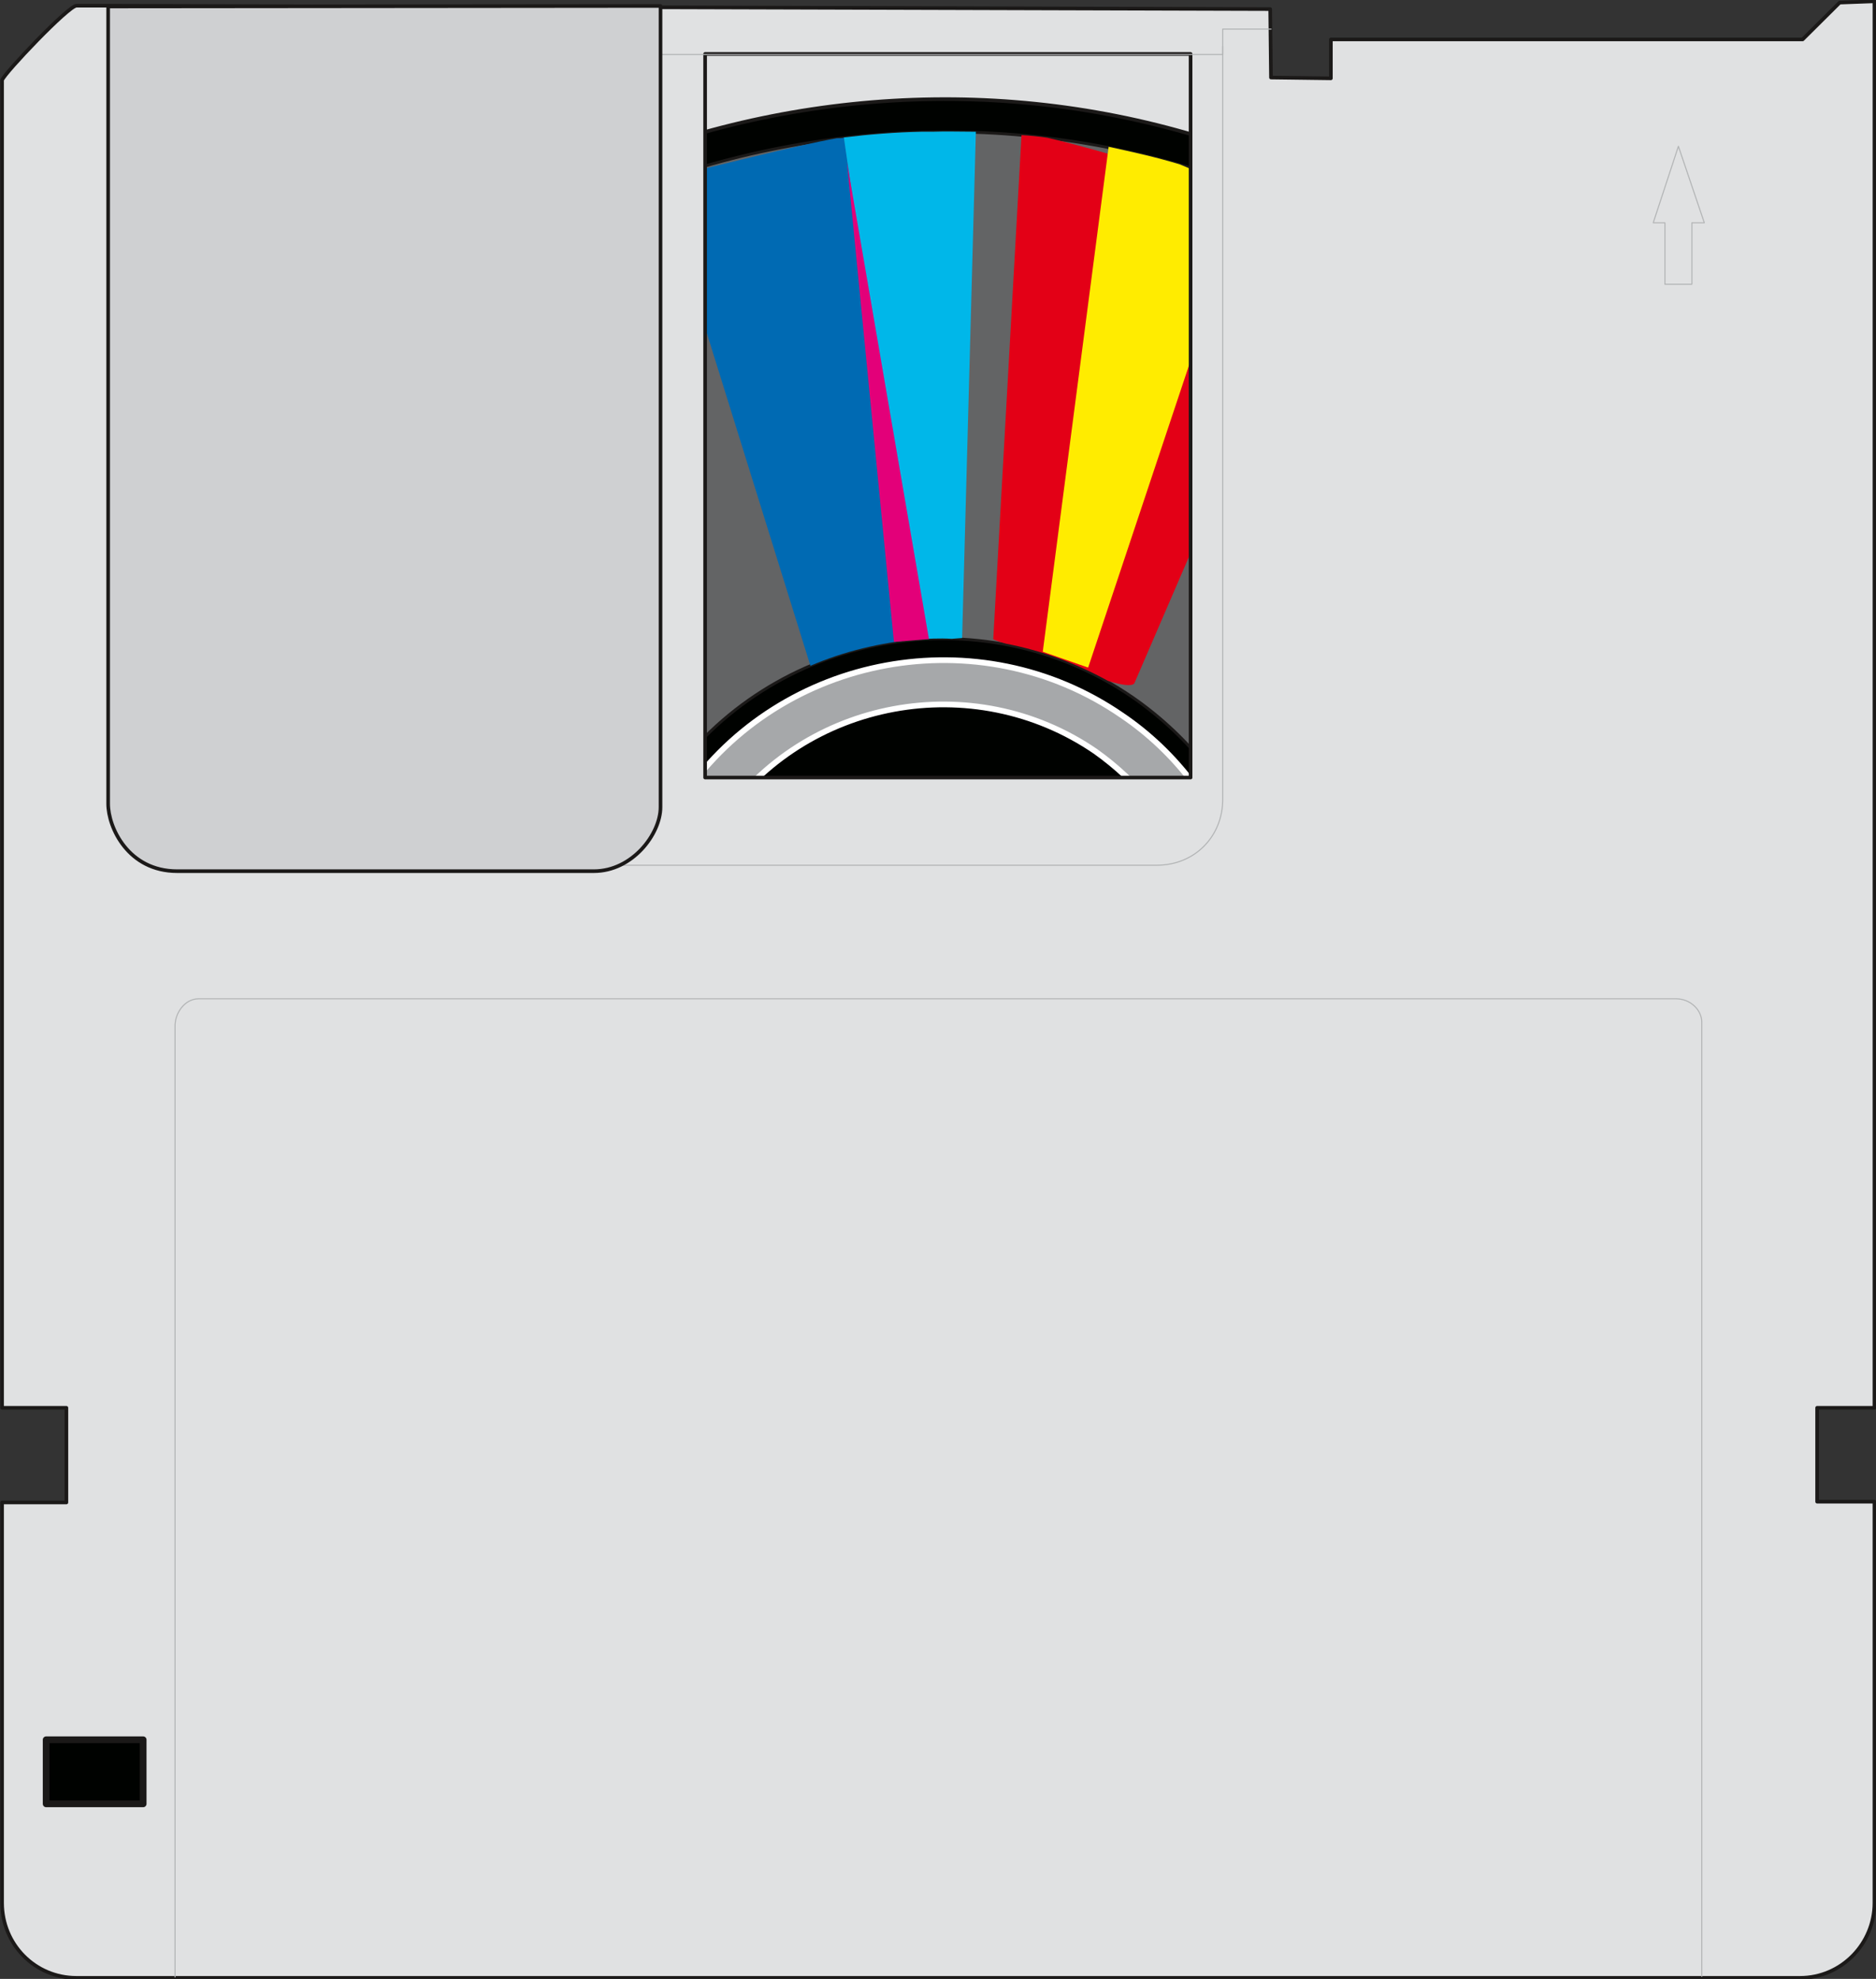 <svg xmlns="http://www.w3.org/2000/svg" xml:space="preserve" width="72.34mm" height="76.3mm" fill-rule="evenodd" stroke-linejoin="round" stroke-width="28.222" preserveAspectRatio="xMidYMid" version="1.2" viewBox="0 0 7234 7630"><rect x="0" y="0" width="7234" height="7630" fill="#333333" stroke="none"/><defs class="ClipPathGroup"><clipPath id="a" clipPathUnits="userSpaceOnUse"><path d="M0 0h7234v7630H0z"/></clipPath></defs><g class="SlideGroup"><g class="Slide" clip-path="url(#a)"><g class="Page"><g class="com.sun.star.drawing.PolyPolygonShape"><path fill="none" d="M2510 100h2312v611H2510z" class="BoundingBox"/><path fill="#E0E1E2" d="M2512 102h2307v606H2512V102Z"/><path fill="none" stroke="#1B1918" stroke-width="4" d="M2512 102h2307v606H2512V102Z"/></g><g class="com.sun.star.drawing.ClosedBezierShape"><path fill="none" d="M2365 375h2487v2972H2365z" class="BoundingBox"/><path fill="#000200" d="M2372 3339V625c782-309 1667-330 2472-23v2737H2372Z"/><path fill="none" stroke="#1B1918" stroke-linecap="round" stroke-width="14" d="M2372 3339V625c782-309 1667-330 2472-23v2737H2372Z"/></g><g class="com.sun.star.drawing.ClosedBezierShape"><path fill="none" d="M2364 502h2488v2844H2364z" class="BoundingBox"/><path fill="#636465" d="M2370 3339V762c780-322 1669-345 2475-26v2562c-88-238-251-452-477-609-585-402-1394-255-1798 330-68 99-122 208-160 320h-40Z"/><path fill="none" stroke="#1B1918" stroke-linecap="round" stroke-width="11" d="M2370 3339V762c780-322 1669-345 2475-26v2562c-88-238-251-452-477-609-585-402-1394-255-1798 330-68 99-122 208-160 320h-40Z"/></g><g class="com.sun.star.drawing.ClosedBezierShape"><path fill="none" d="M2488 2534h2297v816H2488z" class="BoundingBox"/><path fill="#A6A8AA" d="M4585 3338h188c-84-229-234-436-447-580-549-378-1312-238-1688 308-61 86-106 175-139 272h185c25-61 58-117 96-173 323-471 974-590 1444-268 163 116 285 268 361 441Z"/><path fill="none" stroke="#FFF" stroke-linecap="round" stroke-width="22" d="M4585 3338h188c-84-229-234-436-447-580-549-378-1312-238-1688 308-61 86-106 175-139 272h185c25-61 58-117 96-173 323-471 974-590 1444-268 163 116 285 268 361 441Z"/></g><g class="com.sun.star.drawing.ClosedBezierShape"><path fill="none" d="M2543 531h993v2037h-993z" class="BoundingBox"/><path fill="#006AB3" d="M3125 2567c130-56 270-89 410-102L3255 531c-10 2-18 2-28 2-145 25-507 117-654 152-10 6-20 8-30 13l582 1869Z"/></g><g class="com.sun.star.drawing.ClosedBezierShape"><path fill="none" d="M3254 506h510v1960h-510z" class="BoundingBox"/><path fill="#00B7E9" d="M3534 2465c46-2 86-5 136-2l40-3 53-1952c-58 0-114-2-168 0h-43c-99 2-199 10-298 22l280 1935Z"/></g><g class="com.sun.star.drawing.ClosedBezierShape"><path fill="none" d="M3830 521h1290v2122H3830z" class="BoundingBox"/><path fill="#E30016" d="M3880 2482c135 26 267 74 392 143 54 17 92 22 102 10l745-1726c-218-132-816-317-1081-378-33-5-66-8-99-10l-109 1944c5 2 22 10 50 17Z"/></g><g class="com.sun.star.drawing.PolyPolygonShape"><path fill="none" d="M3266 625h317v1851h-317z" class="BoundingBox"/><path fill="#E30079" d="M3582 2464 3266 625l181 1850 135-11Z"/></g><g class="com.sun.star.drawing.ClosedBezierShape"><path fill="none" d="M4021 565h793v2010h-793z" class="BoundingBox"/><path fill="#FFEC00" d="M4550 634c-92-28-183-48-275-68l-254 1947 175 61 616-1846c-68-10-165-53-262-94Z"/></g><g class="com.sun.star.drawing.ClosedBezierShape"><path fill="none" d="M1-2h7236v7636H1z" class="BoundingBox"/><path fill="#E0E1E2" d="M7228 5790h-221v-362h221V5l-134 5-143 142H5132v150l-231-3-3-264L419 22H295C264 22 18 281 8 309v5119h248v365H8v1544c0 160 127 289 287 289h6646c160 0 287-132 287-289V5790Zm0 0ZM4591 2998H2719V208h1872v2790Z"/><path fill="none" stroke="#1B1918" stroke-linecap="round" stroke-width="14" d="M7228 5790h-221v-362h221V5l-134 5-143 142H5132v150l-231-3-3-264L419 22H295C264 22 18 281 8 309v5119h248v365H8v1544c0 160 127 289 287 289h6646c160 0 287-132 287-289V5790Z"/><path fill="none" stroke="#1B1918" stroke-linecap="round" stroke-width="14" d="M4591 2998H2719V208h1872v2790Z"/></g><g fill="none" class="com.sun.star.drawing.PolyLineShape"><path d="M2533 110h2373v103H2533z" class="BoundingBox"/><path stroke="#B1B3B4" stroke-width="4" d="M4903 112h-188v98H2535"/></g><g fill="none" class="com.sun.star.drawing.OpenBezierShape"><path d="M417 176h6148v7451H417z" class="BoundingBox"/><path stroke="#B1B3B4" stroke-width="4" d="M419 216v2863c0 132 104 257 251 257h3791c147 0 254-112 254-254V178m1847 7444V3940c0-45-43-89-99-89H766c-53 0-91 54-91 104v3669"/></g><g class="com.sun.star.drawing.ClosedBezierShape"><path fill="none" d="M410 16h2145v3351H410z" class="BoundingBox"/><path fill="#CFD0D2" d="M417 25v3074c0 92 78 260 266 260h1607c148 0 257-143 257-247V23L417 25Z"/><path fill="none" stroke="#1B1918" stroke-linecap="round" stroke-width="14" d="M417 25v3074c0 92 78 260 266 260h1607c148 0 257-143 257-247V23L417 25Z"/></g><g class="com.sun.star.drawing.PolyPolygonShape"><path fill="none" d="M164 6695h402v274H164z" class="BoundingBox"/><path fill="#000200" d="M552 6955H178v-247h374v247Zm0 0Z"/><path fill="none" stroke="#1B1918" stroke-linecap="round" stroke-width="26" d="M552 6955H178v-247h374v247Z"/></g><g fill="none" class="com.sun.star.drawing.PolyPolygonShape"><path d="M6373 562h202v537h-202z" class="BoundingBox"/><path stroke="#B1B3B4" stroke-width="4" d="M6420 1096V859h-45l97-295 100 295h-48v237h-104Z"/></g></g></g></g></svg>
